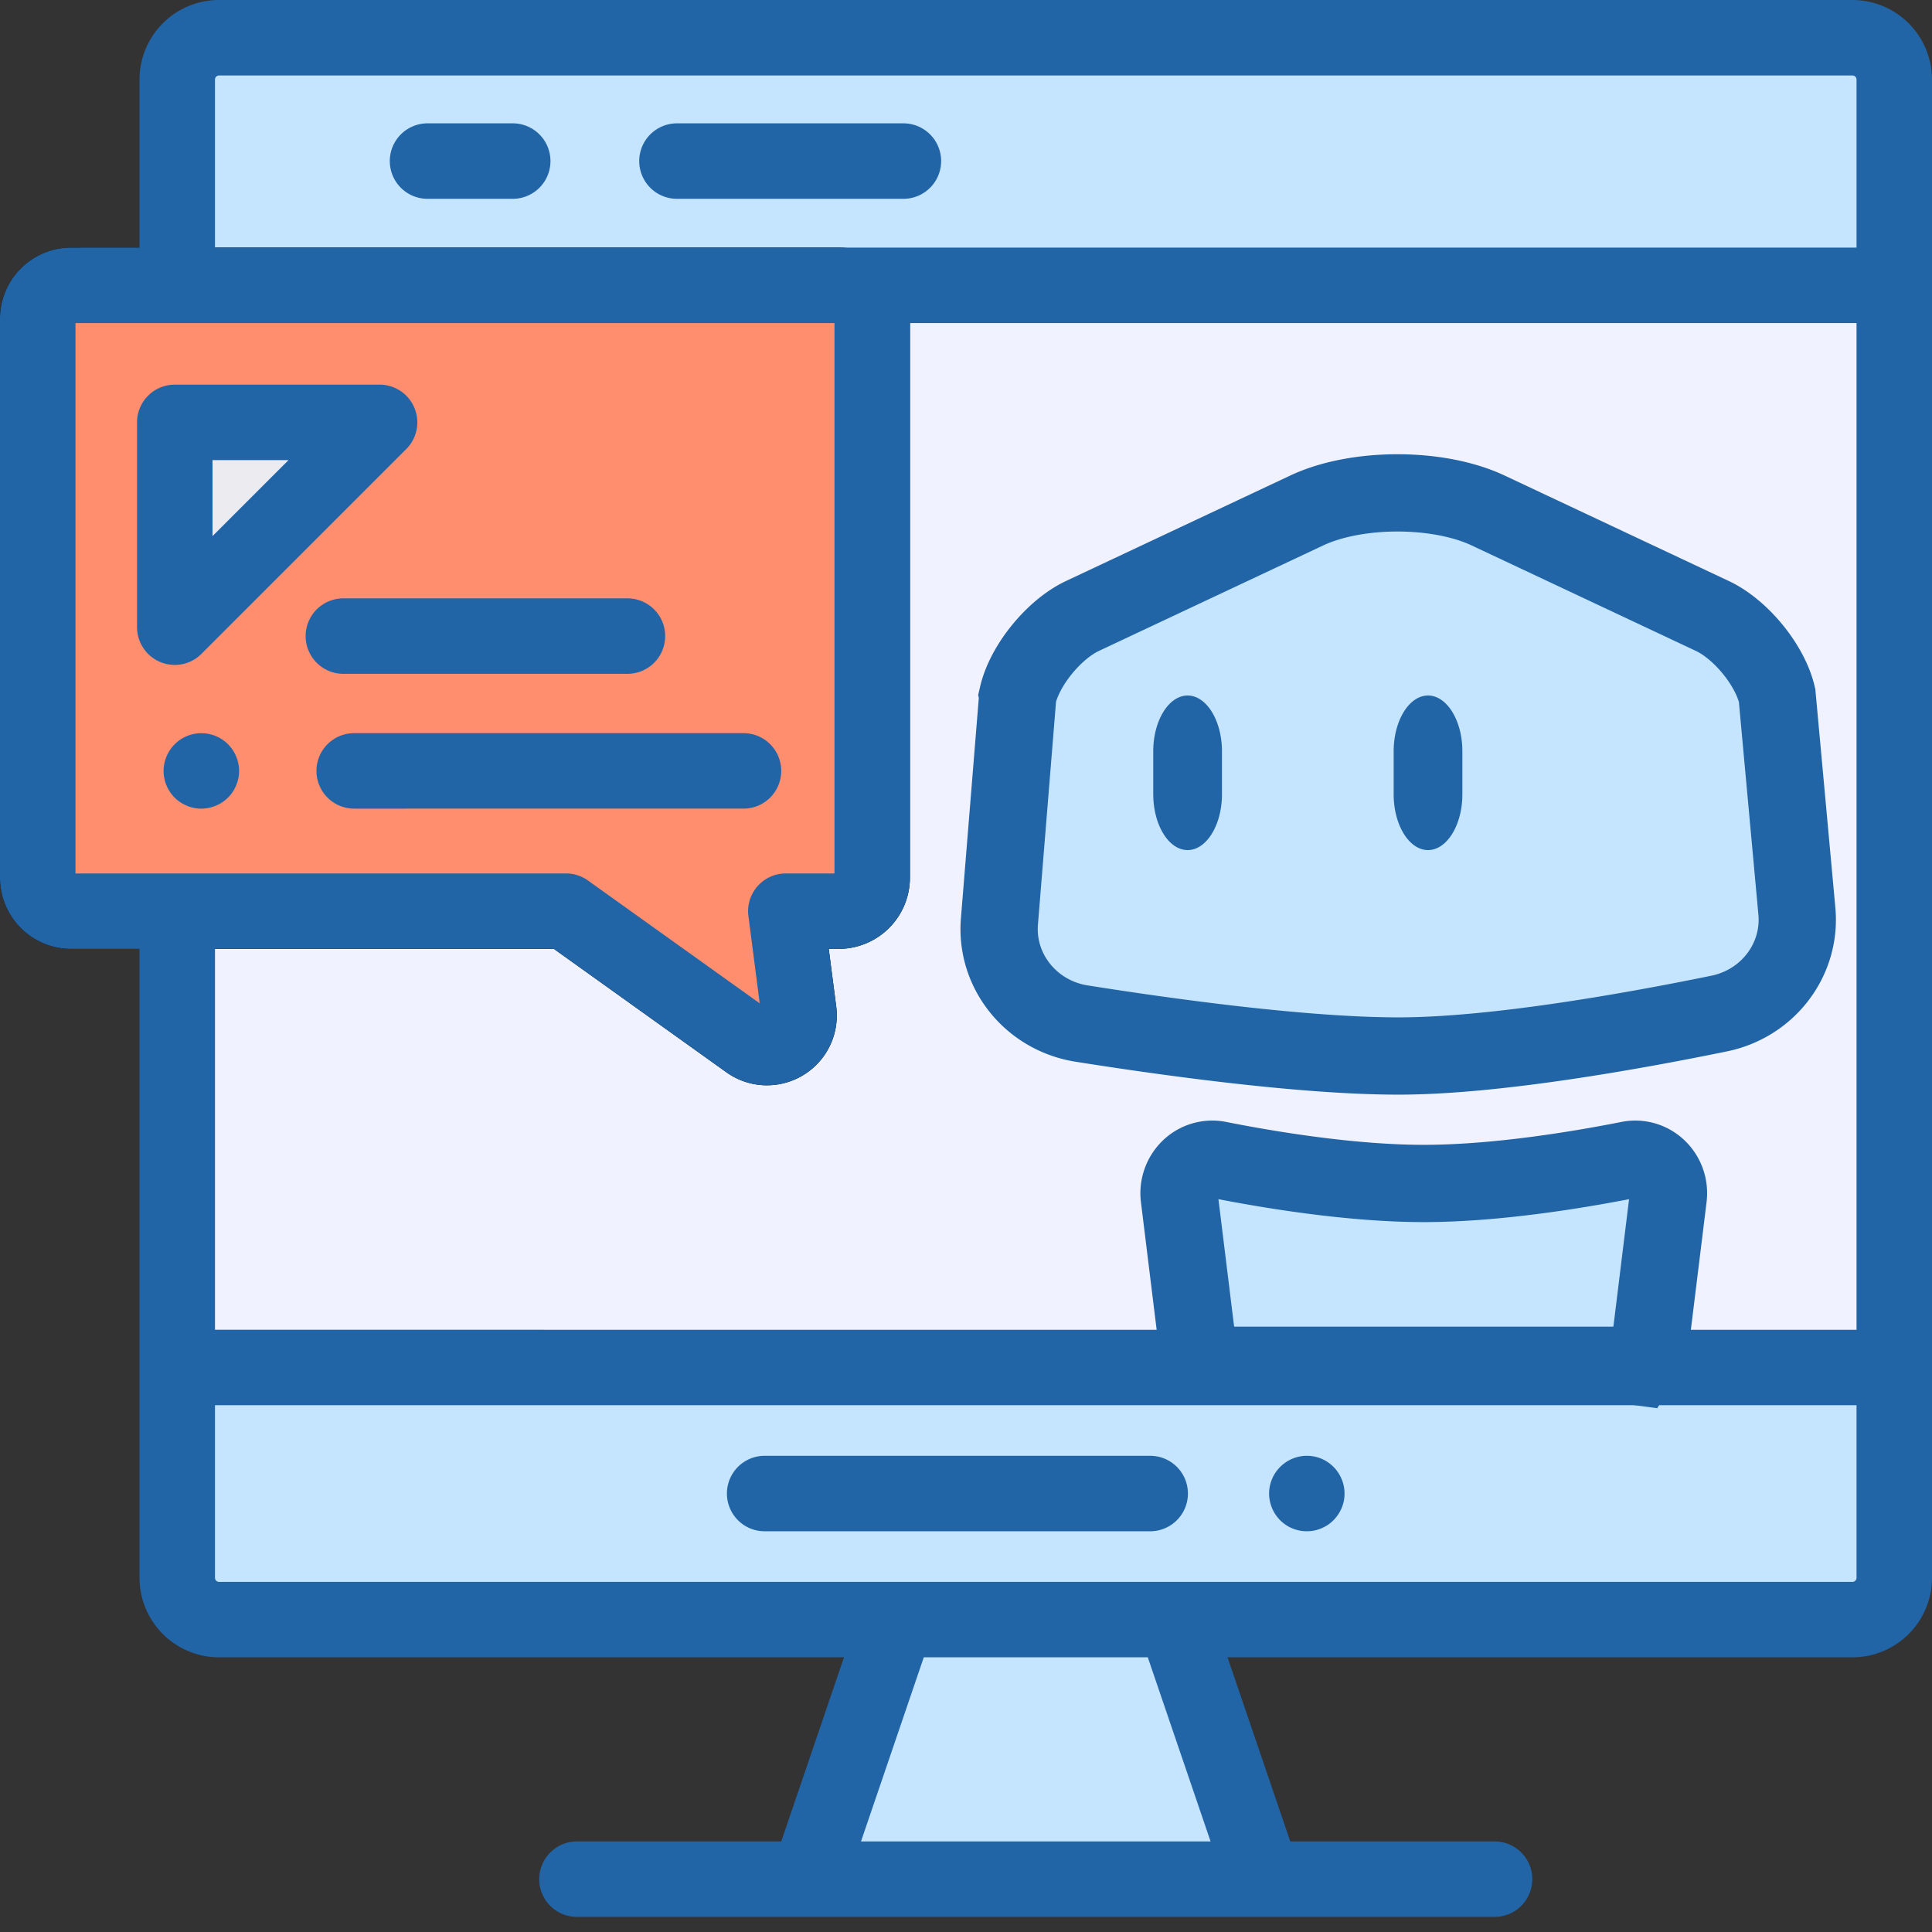 <?xml version="1.0" encoding="UTF-8"?><svg width="75" height="75" viewBox="0 0 75 75" xmlns="http://www.w3.org/2000/svg"><rect x="0" y="0" width="75" height="75" fill="#333333" stroke="none"/><title>contact</title><g fill="none"><path fill="#F1F2FF" d="M6.88 11.076h66.655v42.008H6.881z"/><path d="M71.913 1.465H8.503c-.896 0-1.622.727-1.622 1.622v7.99h66.654v-7.99c0-.895-.726-1.622-1.622-1.622zM8.503 62.872h63.41c.896 0 1.622-.726 1.622-1.622v-8.165H6.881v8.165c0 .896.726 1.622 1.622 1.622zm26.308 0L31.376 72.95H49.04l-3.435-10.077z" fill="#C5E5FF"/><path d="M39.51 26.99c.274-1.172 1.406-2.559 2.516-3.081l8.703-4.093c1.936-.91 5.102-.91 7.038 0l8.703 4.094c1.11.522 2.243 1.909 2.516 3.082l.768 8.376c.174 1.88-1.122 3.59-3.017 3.978-3.409.698-8.73 1.648-12.448 1.648-3.665 0-8.891-.719-12.305-1.26-1.96-.312-3.347-2.04-3.186-3.97l.712-8.773zM46.933 53H62.77c.273 0 .541.018.804.053.267-.426.456-.882.546-1.366l.64-5.203c.052-.42-.097-.84-.4-1.129a1.268 1.268 0 0 0-1.127-.33c-1.93.383-5.136.917-7.963.917s-6.032-.534-7.962-.917a1.269 1.269 0 0 0-1.128.33 1.342 1.342 0 0 0-.4 1.13l.64 5.199c.087.465.265.904.514 1.316z" fill="#C5E5FF" stroke="#2265A7" stroke-width="3"/><path d="M54.102 30.837c0 1.189.6 2.163 1.334 2.163.733 0 1.333-.974 1.333-2.163v-1.674c0-1.19-.6-2.163-1.333-2.163-.734 0-1.334.974-1.334 2.163v1.674zm-9.332 0c0 1.189.6 2.163 1.333 2.163s1.333-.974 1.333-2.163v-1.674c0-1.19-.6-2.163-1.333-2.163s-1.334.974-1.334 2.163v1.674zm5.962 28.606a1.455 1.455 0 0 1-1.219-.651 1.486 1.486 0 0 1-.247-.813 1.471 1.471 0 0 1 1.179-1.436 1.45 1.45 0 0 1 1.1.218 1.476 1.476 0 0 1 .623 1.504 1.486 1.486 0 0 1-.623.932 1.558 1.558 0 0 1-.527.219 1.465 1.465 0 0 1-.286.027z" fill="#2265A7"/><path d="M32.561 11.076H2.762c-.716 0-1.297.581-1.297 1.297v21.701c0 .717.58 1.298 1.297 1.298h19.21l7.078 5.062c.885.633 2.099-.093 1.96-1.172l-.504-3.89h2.055c.717 0 1.298-.581 1.298-1.298v-21.7c0-.717-.581-1.298-1.298-1.298z" fill="#EC7349"/><path d="M29.775 42.132c-.555 0-1.107-.17-1.577-.506l-6.696-4.79H2.762A2.765 2.765 0 0 1 0 34.074v-21.7A2.765 2.765 0 0 1 2.762 9.61h29.8a2.765 2.765 0 0 1 2.761 2.762v21.701a2.765 2.765 0 0 1-2.762 2.762h-.389l.29 2.238a2.71 2.71 0 0 1-2.687 3.058zM2.93 33.907h19.042c.306 0 .604.095.852.273l6.668 4.77-.439-3.39a1.465 1.465 0 0 1 1.453-1.653h1.888V12.54H2.93v21.366zM32.56 12.54h.002-.002z" fill="#000"/><path d="M32.561 11.076H2.762c-.716 0-1.297.581-1.297 1.297v21.701c0 .717.58 1.298 1.297 1.298h19.21l7.078 5.062c.885.633 2.099-.093 1.96-1.172l-.504-3.89h2.055c.717 0 1.298-.581 1.298-1.298v-21.7c0-.717-.581-1.298-1.298-1.298z" fill="#FF8E6E"/><path d="M71.913 0H8.503a3.09 3.09 0 0 0-3.087 3.087v6.524H2.762A2.765 2.765 0 0 0 0 12.373v21.701a2.765 2.765 0 0 0 2.762 2.762h2.654V61.25a3.09 3.09 0 0 0 3.087 3.087h24.261l-2.436 7.147h-7.93a1.465 1.465 0 0 0 0 2.93h35.62a1.465 1.465 0 0 0 0-2.93h-7.93l-2.436-7.147h24.261A3.09 3.09 0 0 0 75 61.25V3.087A3.09 3.09 0 0 0 71.913.001zM8.346 3.088c0-.086.07-.157.157-.157h63.41c.087 0 .157.07.157.157v6.524H8.346V3.087zM2.93 12.541h29.464v21.366h-1.888a1.465 1.465 0 0 0-1.453 1.653l.439 3.39-6.668-4.77a1.464 1.464 0 0 0-.852-.273H2.93V12.54zm18.572 24.295l6.696 4.79a2.708 2.708 0 0 0 2.968.12 2.71 2.71 0 0 0 1.296-2.672l-.29-2.238h.39a2.765 2.765 0 0 0 2.761-2.762V12.541H72.07v39.08H8.346V36.836h13.156zm25.49 34.648H33.424l2.437-7.147h8.696l2.437 7.147zM72.07 61.25c0 .087-.07.158-.157.158H8.503a.157.157 0 0 1-.157-.158v-6.7H72.07v6.7z" fill="#2265A7"/><path d="M44.65 56.514H29.684a1.465 1.465 0 0 0 0 2.93H44.65a1.465 1.465 0 0 0 0-2.93z" fill="#2265A7"/><path fill="#ECECF0" d="M6.785 24.347v-7.95h7.951z"/><path d="M6.785 25.812a1.465 1.465 0 0 1-1.465-1.465v-7.95c0-.81.656-1.465 1.465-1.465h7.95a1.465 1.465 0 0 1 1.037 2.5L7.82 25.383c-.28.28-.655.43-1.036.43zm1.465-7.95v2.949l2.95-2.95H8.25zm-.434 13.53a1.459 1.459 0 0 1-.813-.248 1.386 1.386 0 0 1-.406-.404 1.446 1.446 0 0 1-.218-.528 1.441 1.441 0 0 1 0-.57 1.486 1.486 0 0 1 .624-.933 1.482 1.482 0 0 1 .526-.218 1.468 1.468 0 0 1 1.323.4 1.486 1.486 0 0 1 .43 1.036 1.443 1.443 0 0 1-.114.56 1.44 1.44 0 0 1-.539.657 1.5 1.5 0 0 1-.813.248zm21.047-.001H13.75a1.465 1.465 0 0 1 0-2.93h15.112a1.465 1.465 0 1 1 0 2.93zm-4.506-5.233H13.33a1.465 1.465 0 0 1 0-2.93h11.027a1.465 1.465 0 0 1 0 2.93zm-4.453-18.44h-3.307a1.465 1.465 0 0 1 0-2.93h3.307a1.465 1.465 0 0 1 0 2.93zm15.166 0h-8.79a1.465 1.465 0 1 1 0-2.93h8.79a1.465 1.465 0 0 1 0 2.93z" fill="#2265A7"/></g></svg>